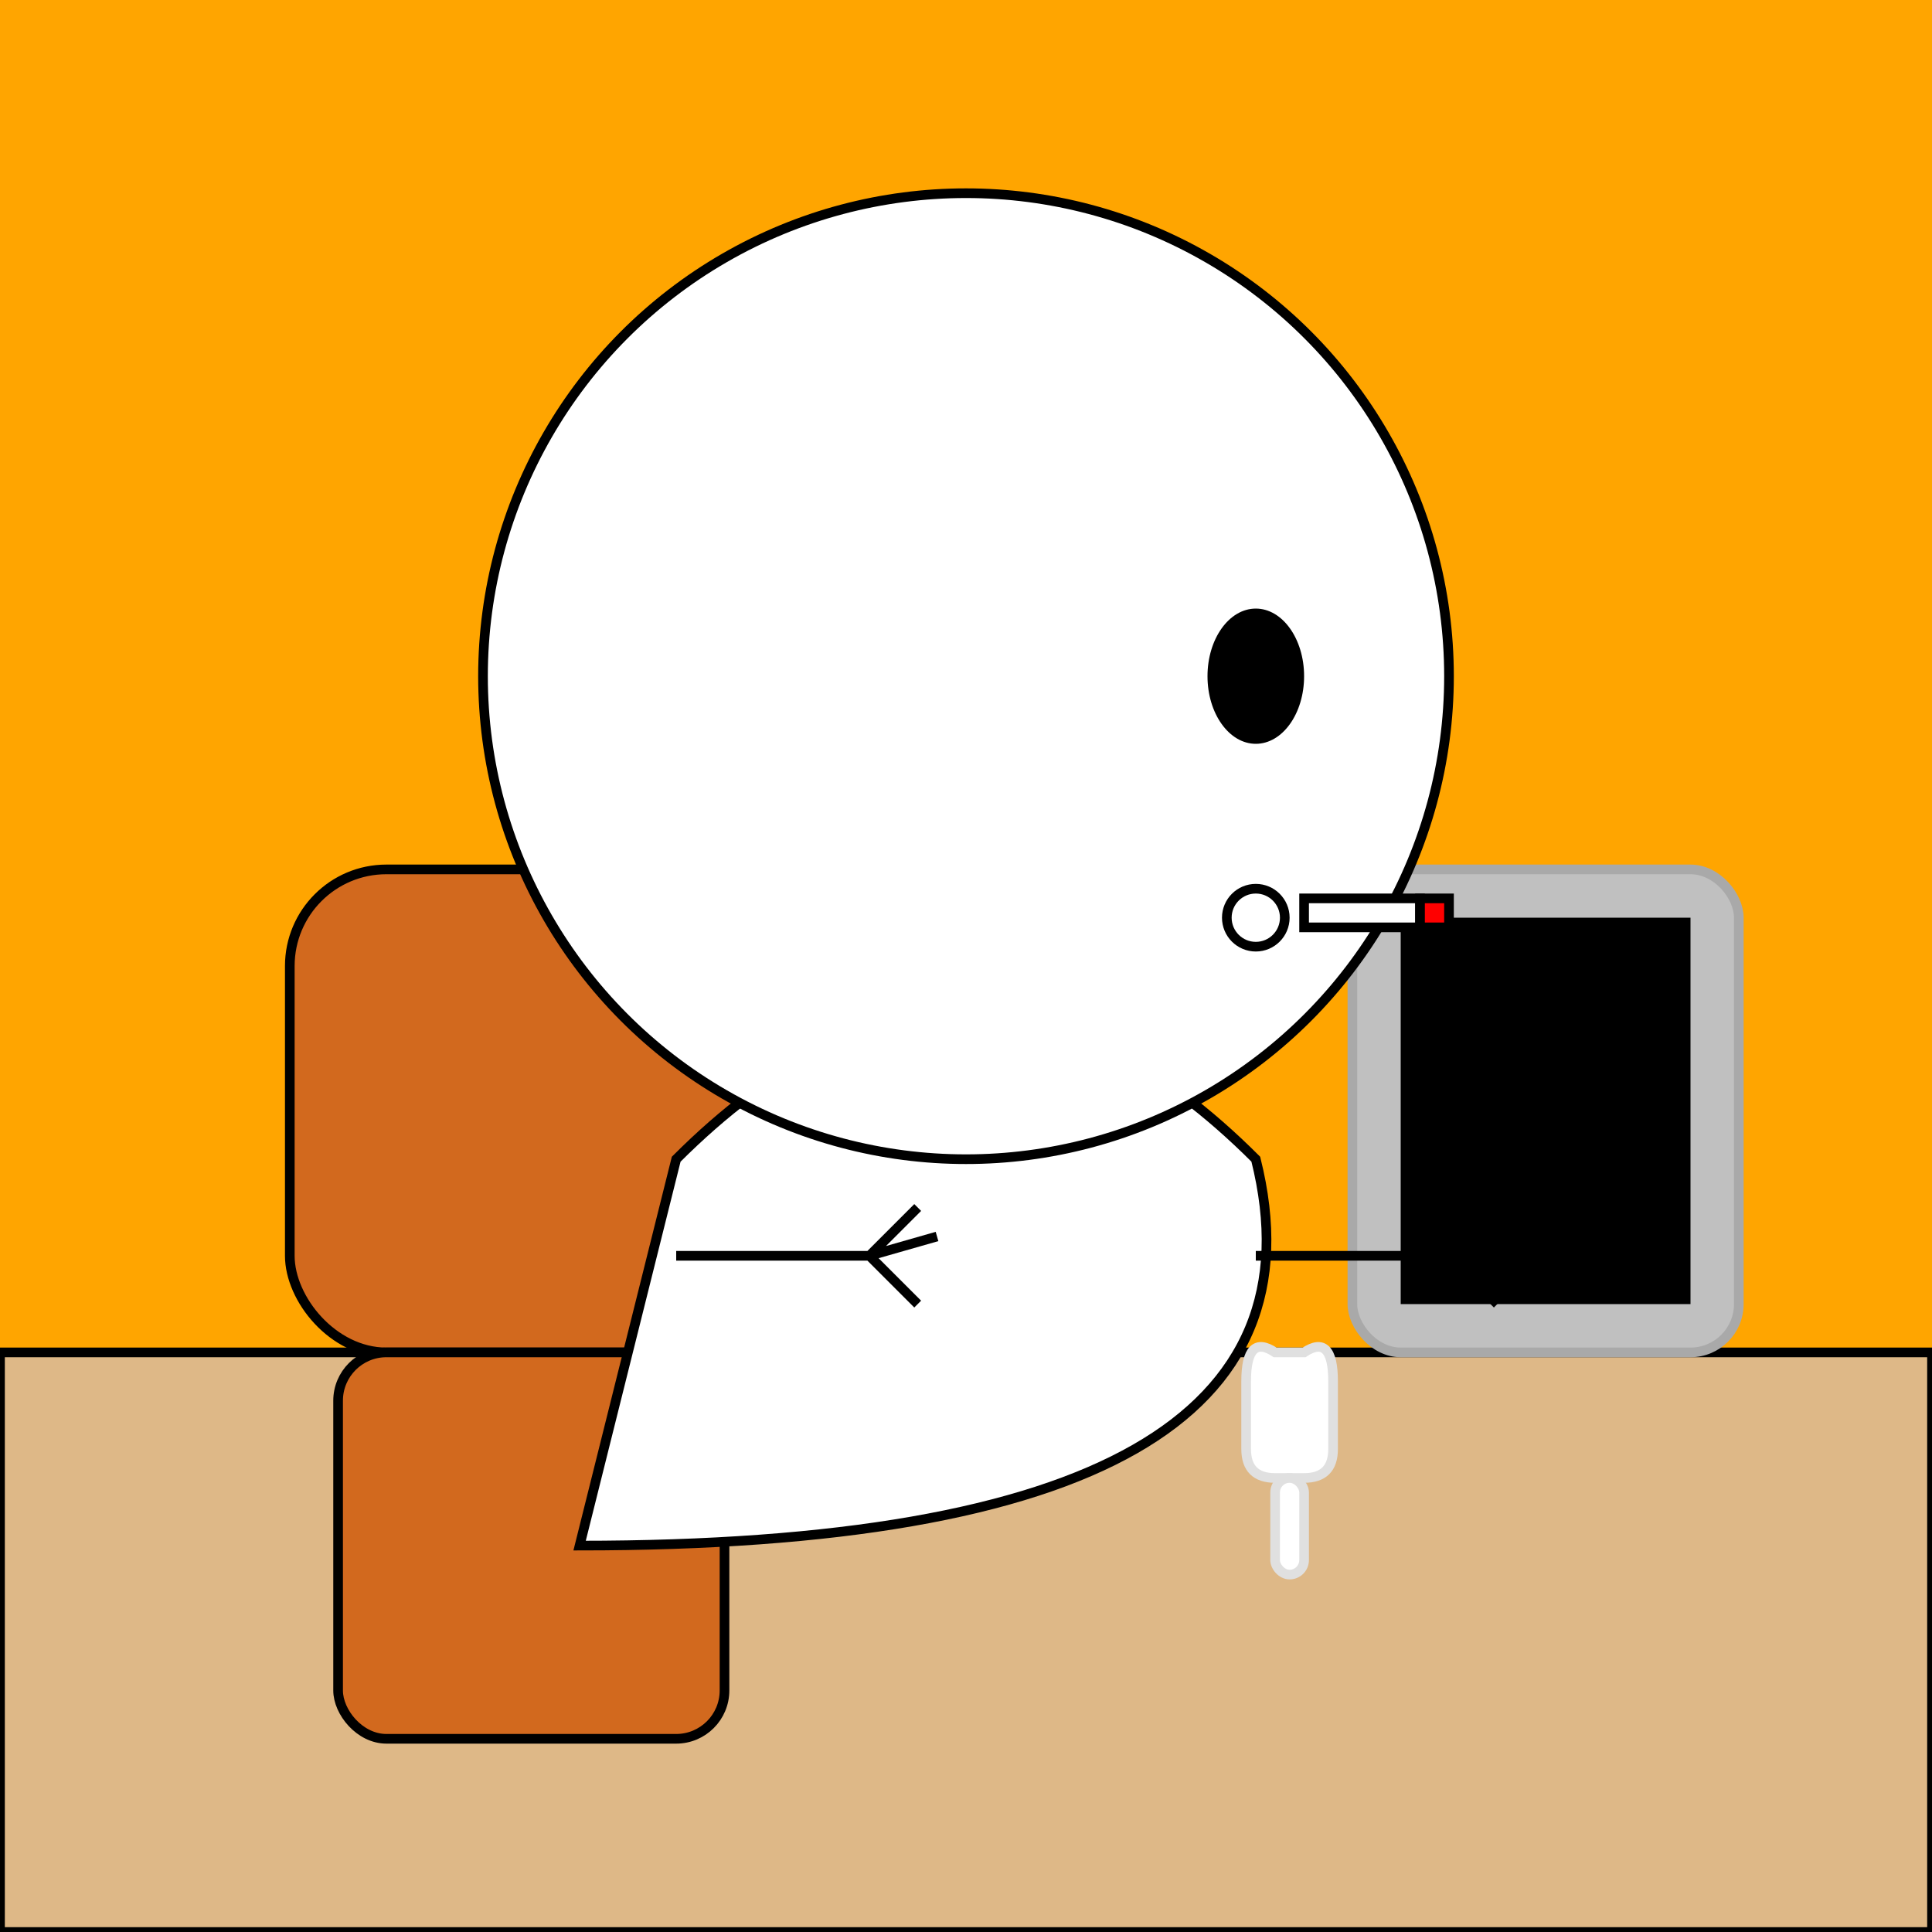 <svg xmlns="http://www.w3.org/2000/svg" viewBox="0 0 200 200"><path fill="orange" d="M0 0h200v200H0z"/><path fill="#DEB887" stroke="#000" d="M0 140h200v60H0z"/><rect x="30" y="90" width="50" height="50" rx="10" fill="#D2691E" stroke="#000"/><rect x="35" y="140" width="40" height="40" rx="5" fill="#D2691E" stroke="#000"/><path d="M70 120c20-20 40-20 60 0q10 40-70 40Z" fill="#FFF" stroke="#000"/><rect x="140" y="90" width="40" height="50" rx="5" fill="silver" stroke="#A9A9A9"/><path d="M145 95h30v40h-30z"/><path stroke="#000" d="M70 130h20M90 130l5-5M90 130l5 5M90 130l7-2M130 130h20M150 130l5-5M150 130l5 5M150 130l7-2"/><circle cx="100" cy="70" r="50" fill="#FFF" stroke="#000"/><ellipse cx="130" cy="70" rx="5" ry="7"/><circle cx="130" cy="95" r="3" fill="none" stroke="#000"/><path fill="#fff" stroke="#000" d="M135 93h12v3h-12z"/><path fill="red" stroke="#000" d="M147 93h3v3h-3z"/><path d="M135 140q3-2 3 3v7q0 3-3 3h-3q-3 0-3-3v-7q0-5 3-3Z" fill="#fff" stroke="#E0E0E0"/><rect x="132" y="153" width="3" height="10" rx="1.5" fill="#fff" stroke="#E0E0E0"/></svg>